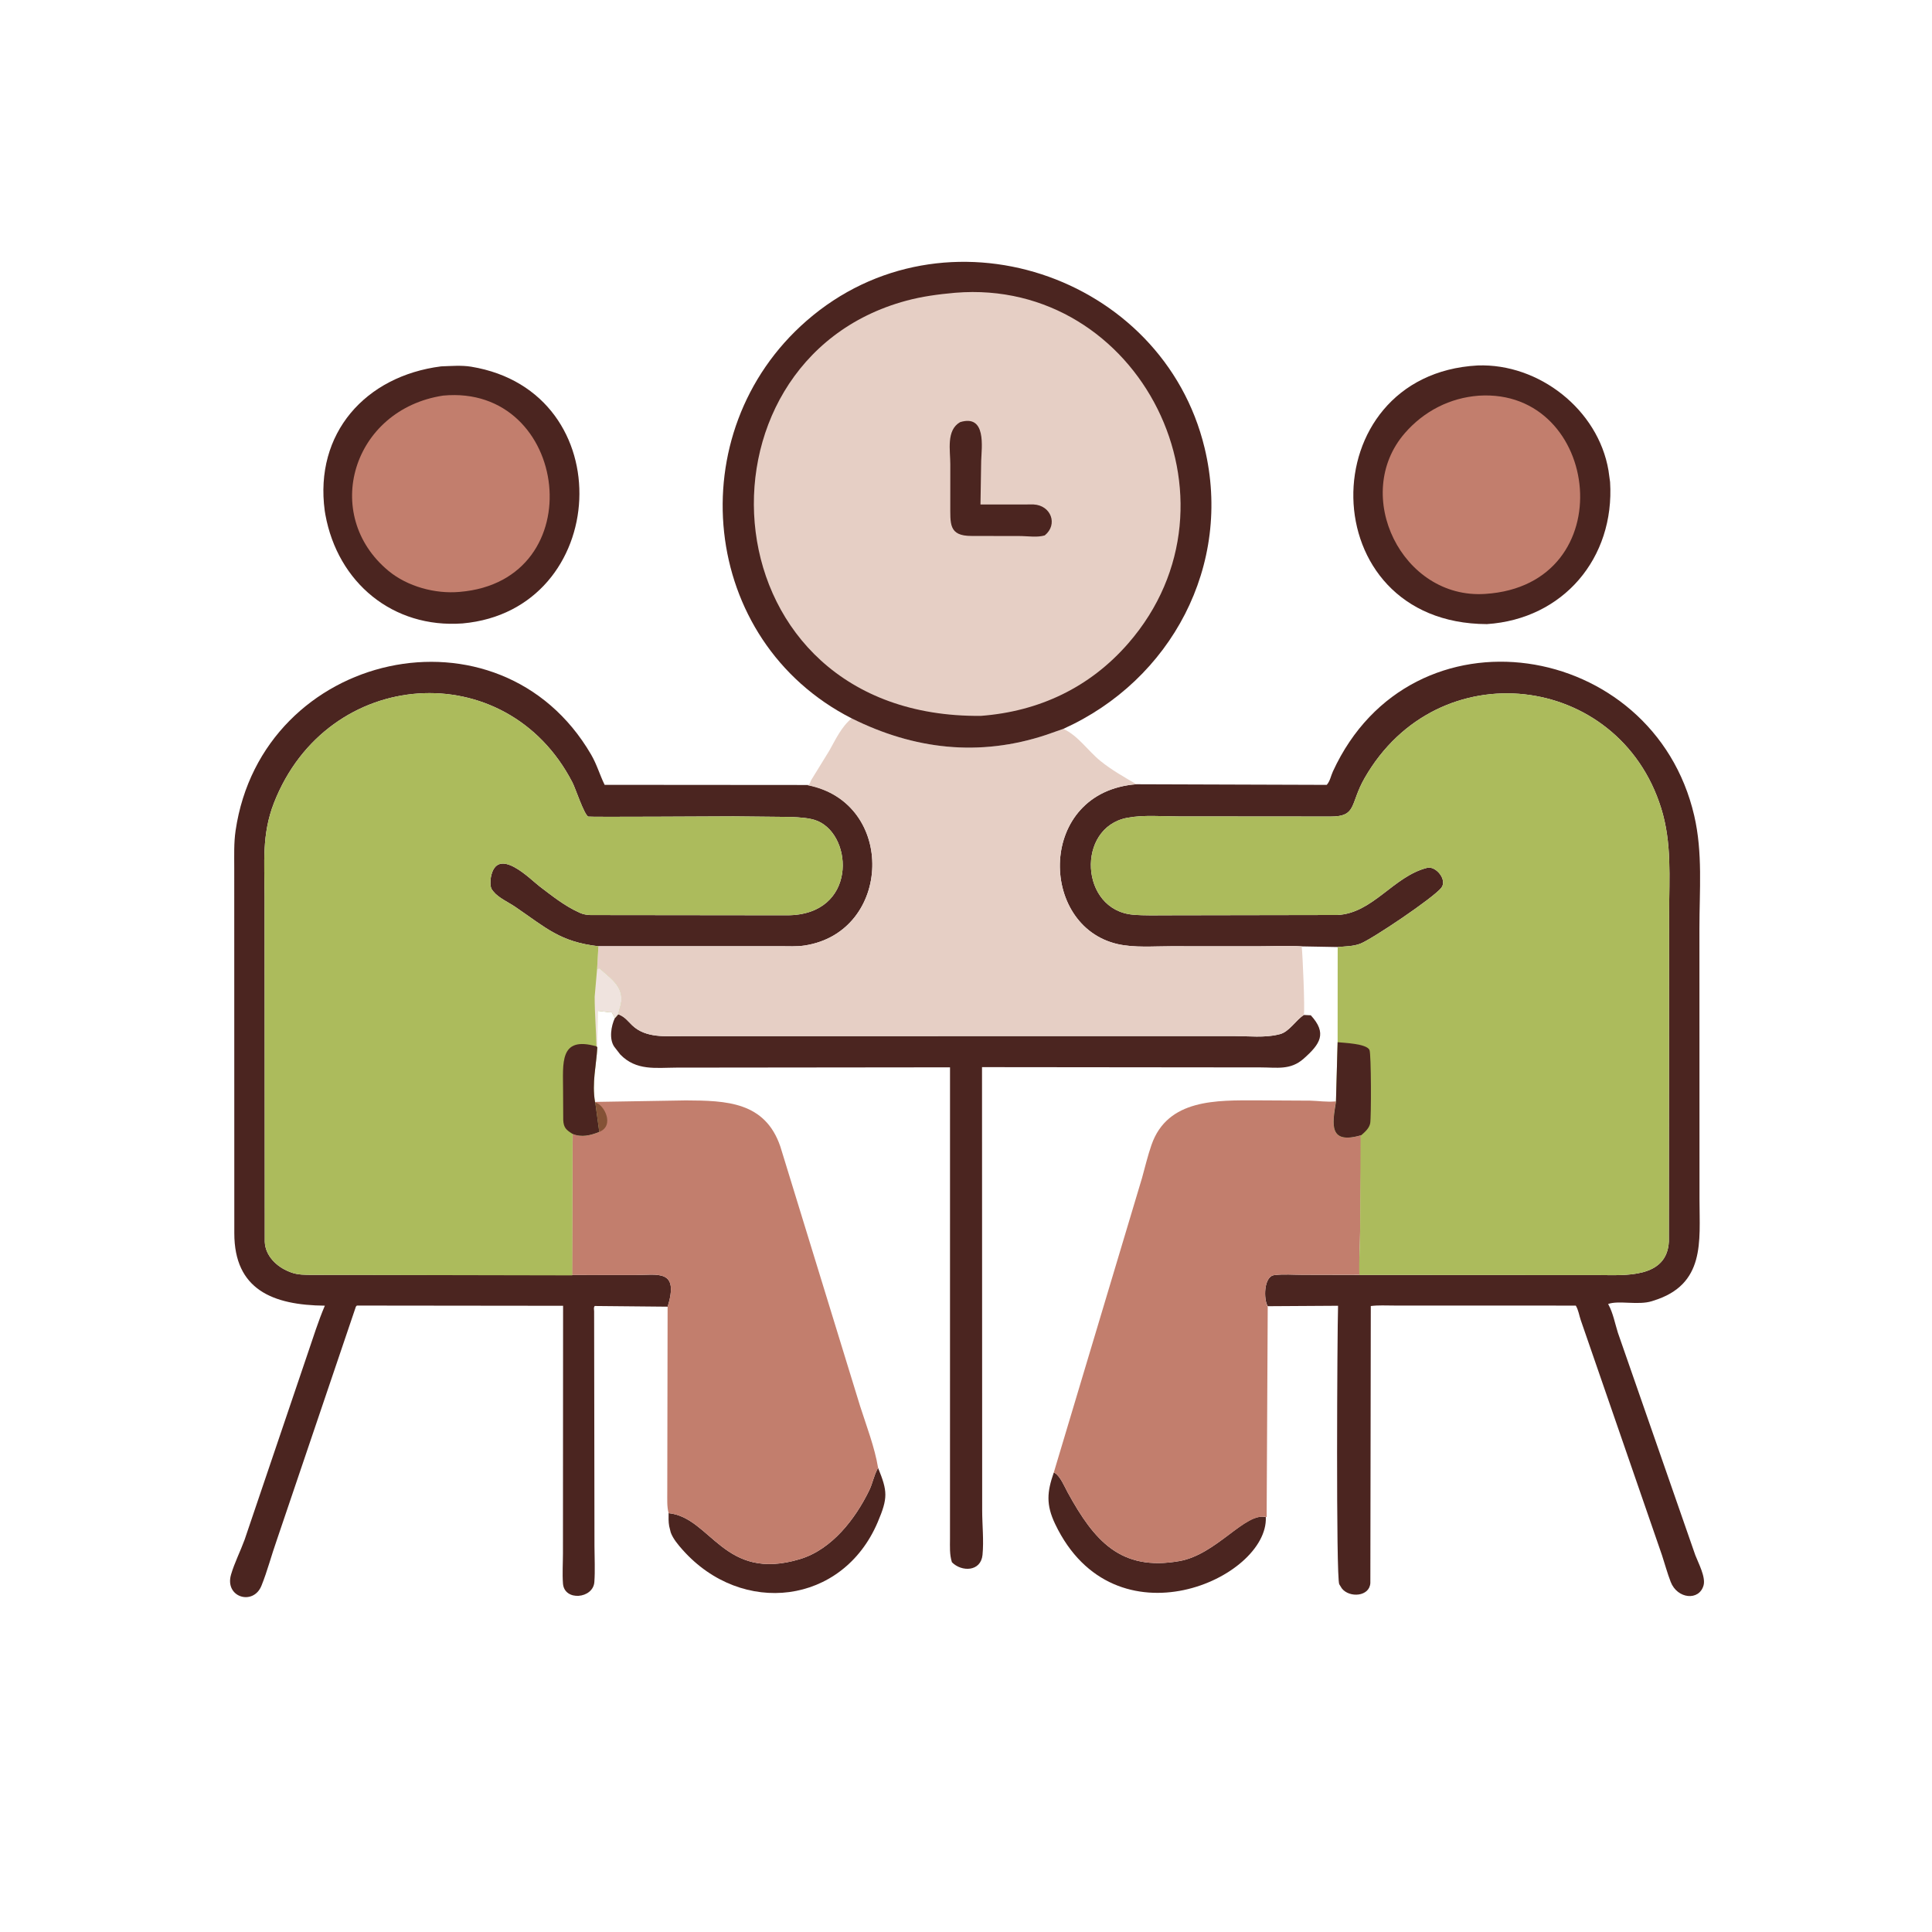 <svg version="1.1" xmlns="http://www.w3.org/2000/svg" style="display: block;" viewBox="0 0 2048 2048" width="640" height="640">
<path transform="translate(0,0)" fill="rgb(75,37,32)" d="M 930.83 1556.09 C 940.862 1580.78 941.443 1587.66 930.368 1613.66 C 893.066 1701.24 786.606 1713.63 723.667 1642.98 C 718.96 1637.7 713.468 1631.19 711.013 1624.5 L 709.362 1617.77 C 708.519 1613.27 708.727 1608.55 708.742 1603.98 C 753.973 1608.67 767.014 1677.22 848.088 1652.68 C 881.844 1642.47 906.749 1610.09 921.512 1579.62 C 924.963 1572.5 926.409 1564.09 930.12 1557.34 L 930.83 1556.09 z"/>
<path transform="translate(0,0)" fill="rgb(75,37,32)" d="M 1117.05 1560.96 L 1118.15 1561.42 C 1123.93 1564.75 1128.72 1576.44 1131.88 1582.19 C 1159.86 1633.18 1187.84 1665.83 1250.25 1654.79 C 1289.86 1647.78 1320.16 1602.53 1341.81 1608.21 C 1344.72 1673.08 1181.38 1747.07 1118.55 1615.63 C 1108.67 1594.96 1109.92 1581.45 1117.05 1560.96 z"/>
<path transform="translate(0,0)" fill="rgb(75,37,32)" d="M 1382.16 1075.91 L 1389.5 1076.25 C 1407.02 1095.36 1399.55 1106.68 1381.86 1122.3 C 1367.89 1134.64 1353.68 1131.51 1336.35 1131.5 L 1040.98 1131.21 L 1041.15 1601.04 C 1041.16 1616.32 1042.99 1633.12 1041.51 1648.22 C 1039.75 1666.16 1019.37 1666.5 1009.07 1656.05 C 1006.44 1647.72 1007.04 1639.53 1007.03 1630.9 L 1007.06 1131.41 L 717.015 1131.72 C 694.862 1131.82 674.402 1135.23 657.5 1117.79 L 651.185 1109.64 C 645.496 1101.45 647.75 1087.81 651.775 1079.18 L 655.332 1075.15 L 656.564 1075.65 C 662.731 1078.32 665.429 1082.35 670.112 1086.84 C 684.521 1100.65 705.654 1098.35 723.866 1098.33 L 1308.24 1098.27 C 1323.27 1098.3 1341.05 1100.26 1355.5 1096.54 L 1356.82 1096.23 C 1366.69 1093.67 1373.63 1081.34 1382.16 1075.91 z"/>
<path transform="translate(0,0)" fill="rgb(75,37,32)" d="M 467.568 388.376 C 477.91 388.015 489.298 387.037 499.5 388.722 C 660.197 415.262 647.366 646.86 490.315 660.858 C 416.393 666.215 358.03 617.628 344.9 545.5 L 344.241 541.5 C 333.129 459.413 387.254 398.593 467.568 388.376 z"/>
<path transform="translate(0,0)" fill="rgb(194,126,109)" d="M 469.683 419.35 C 603.915 406.683 629.341 615.761 487.182 627.437 C 461.359 629.751 431.913 621.786 411.842 605.164 C 340.131 545.774 373.351 434.152 469.683 419.35 z"/>
<path transform="translate(0,0)" fill="rgb(75,37,32)" d="M 1566.34 387.405 C 1631.31 385.021 1694.16 434.198 1705.07 498.771 L 1706.76 511 C 1711.78 591.587 1657.05 656.268 1576.14 661.58 C 1389.38 660.867 1388.75 397.088 1566.34 387.405 z"/>
<path transform="translate(0,0)" fill="rgb(194,126,109)" d="M 1567.67 419.427 C 1697.31 411.217 1721.25 620.145 1574.42 629.573 C 1486.24 635.517 1432.16 524.562 1489.3 459 C 1509.53 435.794 1537.07 421.672 1567.67 419.427 z"/>
<path transform="translate(0,0)" fill="rgb(75,37,32)" d="M 707.79 1385.14 L 630.511 1384.4 C 629.038 1385.74 629.746 1388.15 629.794 1390.1 L 630.165 1639.32 C 630.204 1651.74 630.925 1664.63 630.042 1677 C 628.77 1694.82 598.181 1697.66 596.774 1678.62 C 595.999 1668.14 596.732 1657.09 596.753 1646.55 L 596.896 1384.19 L 378.306 1383.95 C 377.03 1385.34 377.288 1384.73 376.803 1386.42 L 293.43 1632.51 C 287.76 1648.47 283.461 1665.37 277.114 1681.01 C 268.418 1702.44 237.832 1693.23 244.932 1669.05 C 248.577 1656.64 254.833 1644.38 259.297 1632.16 L 326.363 1434.24 C 332.126 1417.42 337.373 1400.43 344.365 1384.07 C 289.16 1383.52 248.377 1367.06 248.376 1307.27 L 248.308 919.801 C 248.312 906.651 247.82 893.526 249.736 880.482 C 277.756 689.716 529.855 633.84 626.606 799.887 C 632.769 810.464 635.699 821.288 640.933 831.957 L 856.22 832.126 C 950.244 850.702 945.84 987.979 853 1002.27 C 844.544 1003.57 835.536 1003 826.984 1003.01 L 634.341 1003.05 C 593.546 998.367 578.959 983.644 546.112 961.264 C 538.985 956.408 528.356 951.764 522.981 944.988 L 521.525 943.082 C 519.369 940.046 519.673 933.48 520.36 929.869 C 526.898 895.539 562.435 932.345 572.027 939.635 C 584.999 949.491 598.628 960.386 613.5 967.062 L 614.926 967.731 C 618.454 969.318 621.95 969.799 625.766 969.989 L 834.54 970.229 C 908.285 970.028 904.977 886.681 866.79 870.347 C 858.587 866.838 847.152 866.452 838.352 865.986 L 777.588 865.367 C 764.583 865.375 624.43 866.238 623.463 865.617 C 618.821 862.633 610.091 835.804 606.826 829.474 C 536.736 693.585 346.855 706.519 290.375 851.192 C 277.331 884.605 280.398 914.779 280.479 949.964 L 280.677 1316.36 C 281.21 1331.21 293.35 1342.84 306.5 1348 L 308.242 1348.7 C 315.872 1351.62 323.815 1351.34 331.856 1351.41 L 606.351 1351.51 L 673.077 1351.59 C 697.441 1351.51 720.071 1345.11 707.79 1385.14 z"/>
<path transform="translate(0,0)" fill="rgb(75,37,32)" d="M 1204.67 831.337 L 1406.42 831.997 C 1410.05 827.788 1410.7 822.628 1412.97 817.698 C 1496.29 636.738 1752.65 678.258 1795.92 864.529 C 1805.11 904.09 1801.45 943.815 1801.46 984.185 L 1801.54 1272.1 C 1801.56 1315.78 1807.97 1361.9 1752.5 1378.83 L 1751.16 1379.28 C 1736.64 1383.91 1715.64 1378.19 1704.65 1382.31 L 1705.13 1383.15 C 1709.82 1391.62 1712.07 1403.33 1714.99 1412.62 L 1797.1 1648.55 C 1800.24 1656.73 1808.29 1671.67 1805.86 1680.5 C 1801.23 1697.31 1778.05 1695.03 1771.02 1676.91 C 1767.44 1667.67 1764.86 1658.01 1761.78 1648.6 L 1675.74 1399.58 C 1673.93 1394.32 1673.27 1388.79 1670.4 1383.99 L 1477.7 1383.93 C 1469.62 1383.94 1461.12 1383.41 1453.1 1384.44 L 1452.63 1677.89 C 1451.98 1692.54 1430.59 1694.09 1422.45 1683.86 L 1419.67 1679.38 C 1416.11 1672.61 1417.51 1412.4 1418.4 1384.16 L 1343.85 1384.62 C 1339.35 1377.4 1339.53 1353.17 1350.67 1351.7 C 1360.32 1350.43 1371.09 1351.34 1380.86 1351.36 L 1440.97 1351.5 L 1695.75 1351.64 C 1722.1 1351.66 1767.08 1355.41 1769.07 1316.05 L 1769.36 968.277 C 1769.36 930.037 1772.4 893.521 1760.88 856.615 C 1716 712.889 1524.13 689.298 1446.51 824.838 C 1430.84 852.188 1438.62 865.602 1410.6 865.565 L 1249.16 865.432 C 1231.67 865.423 1211.9 863.635 1194.76 866.94 C 1140.55 877.399 1144.71 964.779 1201.14 969.622 C 1213.49 970.682 1226.14 970.231 1238.53 970.239 L 1417.92 969.923 C 1455.41 967.953 1477.17 928.853 1512.87 919.935 C 1522.02 917.647 1534.54 932.609 1527.87 941.113 C 1519.57 951.706 1454.6 995.473 1441.88 1000.4 C 1434.63 1003.21 1425.64 1003.18 1417.93 1003.89 L 1379.85 1003.2 C 1364.64 1002.22 1348.79 1003.09 1333.52 1003.09 L 1241.04 1003.05 C 1222.93 1003.04 1202.55 1004.79 1184.9 1000.8 C 1100.35 981.687 1099.6 839.31 1204.67 831.337 z"/>
<path transform="translate(0,0)" fill="rgb(194,126,109)" d="M 630.93 1168.07 L 726.984 1166.48 C 770.018 1166.67 811.024 1167.88 827.22 1215.45 L 911.714 1490.45 C 918.443 1511.46 927.272 1534.33 930.83 1556.09 L 930.12 1557.34 C 926.409 1564.09 924.963 1572.5 921.512 1579.62 C 906.749 1610.09 881.844 1642.47 848.088 1652.68 C 767.014 1677.22 753.973 1608.67 708.742 1603.98 C 706.835 1596.99 707.409 1588.94 707.333 1581.79 L 707.689 1385.14 C 720.071 1345.11 697.441 1351.51 673.077 1351.59 L 606.351 1351.53 L 607.077 1202 C 616.59 1205.94 625.958 1203.55 635.24 1199.88 L 631.004 1168.74 L 630.93 1168.07 z"/>
<path transform="translate(0,0)" fill="rgb(132,82,54)" d="M 631.004 1168.74 C 640.243 1170.39 652.065 1193.24 635.24 1199.88 L 631.004 1168.74 z"/>
<path transform="translate(0,0)" fill="rgb(194,126,109)" d="M 1117.05 1560.96 L 1210.59 1248.71 C 1213.82 1237.03 1216.63 1225.17 1220.6 1213.71 C 1237.65 1164.48 1290.33 1166.41 1332.53 1166.43 L 1388.69 1166.73 C 1397.43 1166.96 1406.56 1168.35 1415.26 1167.57 L 1416.17 1167.48 C 1412.3 1191.75 1408.36 1213.53 1443.08 1203.29 L 1441.81 1304.44 C 1441.75 1319.71 1440.28 1336.24 1441.84 1351.36 L 1380.86 1351.36 C 1371.09 1351.34 1360.32 1350.43 1350.67 1351.7 C 1339.53 1353.17 1339.35 1377.4 1343.85 1385.22 L 1342.69 1608.21 C 1320.16 1602.53 1289.86 1647.78 1250.25 1654.79 C 1187.84 1665.83 1159.86 1633.18 1131.88 1582.19 C 1128.72 1576.44 1123.93 1564.75 1118.15 1561.42 L 1117.05 1560.96 z"/>
<path transform="translate(0,0)" fill="rgb(230,207,197)" d="M 902.816 761.512 C 968.947 794.5 1038.13 802.519 1109.06 778.986 L 1127.18 772.616 C 1143 779.954 1153.17 795.808 1166.49 806.635 C 1178.38 816.301 1191.54 823.643 1204.67 831.337 C 1099.6 839.31 1100.35 981.687 1184.9 1000.8 C 1202.55 1004.79 1222.93 1003.04 1241.04 1003.05 L 1333.52 1003.09 C 1348.79 1003.09 1364.64 1002.22 1379.85 1003.16 C 1380.87 1011.81 1383.36 1069.46 1382.16 1075.91 C 1373.63 1081.34 1366.69 1093.67 1356.82 1096.23 L 1355.5 1096.54 C 1341.05 1100.26 1323.27 1098.3 1308.24 1098.27 L 723.866 1098.33 C 705.654 1098.35 684.521 1100.65 670.112 1086.84 C 665.429 1082.35 662.731 1078.32 656.564 1075.65 L 655.332 1075.15 L 656.809 1069.42 C 664.78 1046.96 647.02 1037.34 635.648 1026.5 L 632.962 1026.84 L 634.341 1003.08 L 826.984 1003.01 C 835.536 1003 844.544 1003.57 853 1002.27 C 945.84 987.979 950.244 850.702 856.22 832.449 C 859.01 831.321 858.512 828.865 860.5 825.954 L 879.115 795.71 C 885.752 783.907 892.128 770.101 902.816 761.512 z"/>
<path transform="translate(0,0)" fill="rgb(75,37,32)" d="M 902.816 761.512 C 741.427 679.347 719.536 458.156 855 340.046 C 1000.97 212.778 1232.54 290.89 1276.9 474.724 C 1306.87 598.953 1241.53 721.097 1127.18 772.616 L 1109.06 778.986 C 1038.13 802.519 968.947 794.5 902.816 761.512 z"/>
<path transform="translate(0,0)" fill="rgb(230,207,197)" d="M 1011.78 310.417 L 1012.78 310.327 C 1208.08 294.397 1327.68 530.601 1196.03 681.964 C 1155.22 728.886 1101.35 754.178 1039.8 758.855 C 746.977 761.642 722.244 383.037 960.747 318.746 C 977.52 314.225 994.519 311.959 1011.78 310.417 z"/>
<path transform="translate(0,0)" fill="rgb(75,37,32)" d="M 1017.74 447.5 C 1045.89 438.818 1040.55 474.319 1040.09 488.5 L 1039.35 534.777 L 1095.61 534.743 C 1114.19 535.655 1121.73 556.013 1107.48 567.547 C 1099.6 569.847 1090.79 568.433 1082.67 568.228 L 1029.99 568.125 C 1005.2 568.214 1007.47 554.929 1007.34 534.17 L 1007.36 492.298 C 1007.42 477.682 1002.75 456.106 1017.74 447.5 z"/>
<path transform="translate(0,0)" fill="rgb(172,187,92)" d="M 1418 1003.89 C 1425.64 1003.18 1434.63 1003.21 1441.88 1000.4 C 1454.6 995.473 1519.57 951.706 1527.87 941.113 C 1534.54 932.609 1522.02 917.647 1512.87 919.935 C 1477.17 928.853 1455.41 967.953 1417.92 969.923 L 1238.53 970.239 C 1226.14 970.231 1213.49 970.682 1201.14 969.622 C 1144.71 964.779 1140.55 877.399 1194.76 866.94 C 1211.9 863.635 1231.67 865.423 1249.16 865.432 L 1410.6 865.565 C 1438.62 865.602 1430.84 852.188 1446.51 824.838 C 1524.13 689.298 1716 712.889 1760.88 856.615 C 1772.4 893.521 1769.36 930.037 1769.36 968.277 L 1769.07 1316.05 C 1767.08 1355.41 1722.1 1351.66 1695.75 1351.64 L 1440.97 1351.5 C 1440.28 1336.24 1441.75 1319.71 1441.81 1304.44 L 1442.29 1203.29 C 1408.36 1213.53 1412.3 1191.75 1416.17 1168.24 L 1417.93 1104.79 L 1418 1003.89 z"/>
<path transform="translate(0,0)" fill="rgb(75,37,32)" d="M 1417.93 1104.79 C 1423.89 1105.49 1448.57 1106.16 1451.7 1113 C 1453.61 1117.16 1453.61 1184.61 1452.47 1190.67 C 1451.47 1196 1446.94 1199.9 1443.08 1203.29 C 1408.36 1213.53 1412.3 1191.75 1416.17 1168.24 L 1417.93 1104.79 z"/>
<path transform="translate(0,0)" fill="rgb(172,187,92)" d="M 606.652 1351.96 L 331.856 1351.41 C 323.815 1351.34 315.872 1351.62 308.242 1348.7 L 306.5 1348 C 293.35 1342.84 281.21 1331.21 280.677 1316.36 L 280.479 949.964 C 280.398 914.779 277.331 884.605 290.375 851.192 C 346.855 706.519 536.736 693.585 606.826 829.474 C 610.091 835.804 618.821 862.633 623.463 865.617 C 624.43 866.238 764.583 865.375 777.588 865.367 L 838.352 865.986 C 847.152 866.452 858.587 866.838 866.79 870.347 C 904.977 886.681 908.285 970.028 834.54 970.229 L 625.766 969.989 C 621.95 969.799 618.454 969.318 614.926 967.731 L 613.5 967.062 C 598.628 960.386 584.999 949.491 572.027 939.635 C 562.435 932.345 526.898 895.539 520.36 929.869 C 519.673 933.48 519.369 940.046 521.525 943.082 L 522.981 944.988 C 528.356 951.764 538.985 956.408 546.112 961.264 C 578.959 983.644 593.546 998.367 634.341 1003.08 L 632.962 1026.84 L 635.648 1026.5 C 647.02 1037.34 664.78 1046.96 656.809 1069.42 L 655.332 1075.15 L 651.775 1079.18 L 648.434 1072.93 C 646.219 1073.28 644.545 1072.97 642.377 1072.58 L 633.431 1071.54 L 633.185 1110.23 C 632.07 1129.88 627.306 1147.83 630.725 1168.07 L 631.004 1168.74 L 635.24 1199.88 C 625.958 1203.55 616.59 1205.94 606.977 1202 L 606.652 1351.96 z"/>
<path transform="translate(0,0)" fill="rgb(239,227,222)" d="M 632.962 1026.84 L 635.648 1026.5 C 647.02 1037.34 664.78 1046.96 656.809 1069.42 L 655.332 1075.15 L 651.775 1079.18 L 648.434 1072.93 C 646.219 1073.28 644.545 1072.97 642.377 1072.58 L 633.431 1071.54 L 633.185 1110.23 L 632.246 1109.28 C 631.945 1092.45 630.363 1073.64 630.372 1056.63 L 632.962 1026.84 z"/>
<path transform="translate(0,0)" fill="rgb(75,37,32)" d="M 606.977 1202 C 600.208 1197.84 597.427 1195.41 597.054 1187.18 L 596.88 1156.25 C 596.939 1127.36 592.469 1097.85 632.246 1109.2 L 633.187 1110.23 C 632.07 1129.88 627.306 1147.83 630.725 1168.07 L 631.004 1168.74 L 635.24 1199.88 C 625.958 1203.55 616.59 1205.94 606.977 1202 z"/>
</svg>